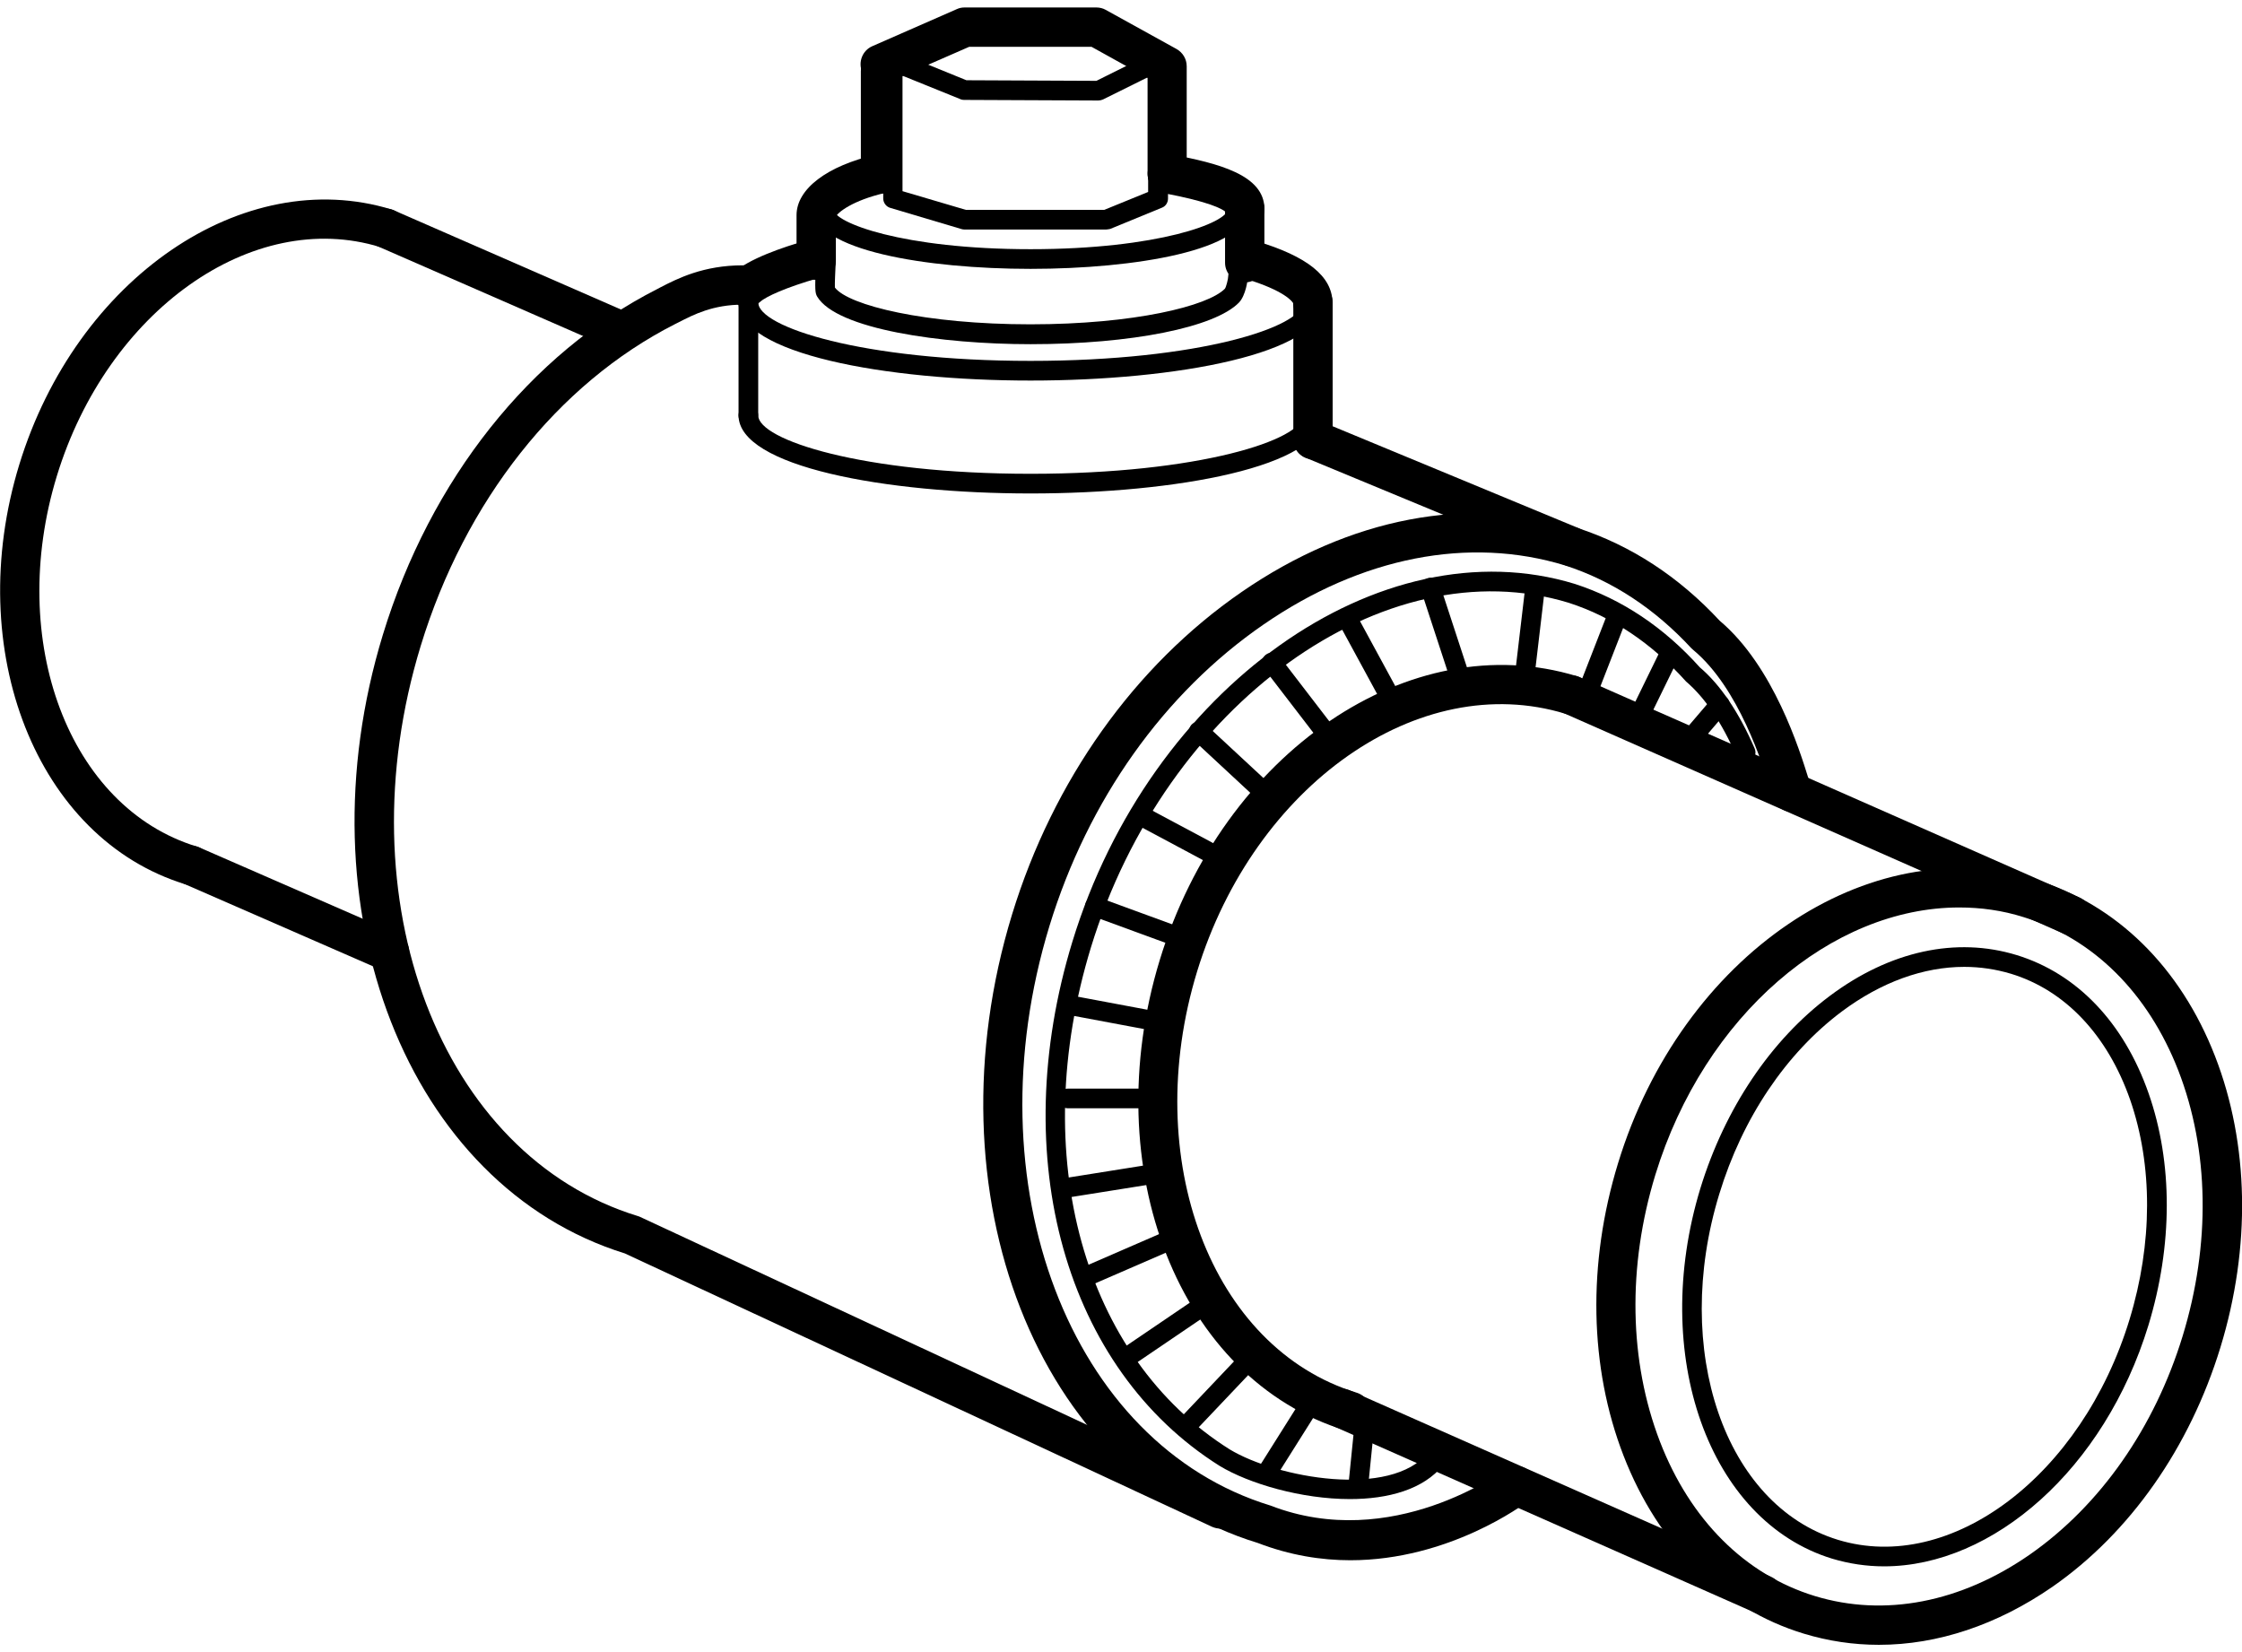 <?xml version="1.0" encoding="UTF-8"?> <svg xmlns="http://www.w3.org/2000/svg" width="114" height="84" viewBox="0 0 114 84" fill="none"><path d="M31.57 17.83C31.441 17.83 31.3 17.8 31.171 17.75L19.221 12.53C18.71 12.31 18.48 11.72 18.701 11.21C18.921 10.7 19.511 10.47 20.02 10.69L31.971 15.91C32.48 16.13 32.711 16.72 32.49 17.23C32.321 17.6 31.951 17.83 31.57 17.83Z" fill="black"></path><path d="M19.8 49.4C19.67 49.4 19.53 49.37 19.4 49.32L9.32 44.92C8.81 44.7 8.58 44.11 8.8 43.6C9.02 43.09 9.61 42.86 10.12 43.08L20.2 47.48C20.71 47.7 20.94 48.29 20.72 48.8C20.55 49.17 20.18 49.4 19.8 49.4Z" fill="black"></path><path d="M9.711 45C9.611 45 9.511 44.99 9.421 44.96C1.871 42.65 -1.919 33.08 0.981 23.62C3.881 14.16 12.361 8.34 19.911 10.65C20.441 10.81 20.741 11.37 20.571 11.9C20.411 12.43 19.851 12.73 19.321 12.56C12.831 10.57 5.461 15.8 2.891 24.2C0.321 32.6 3.511 41.06 10.001 43.04C10.531 43.2 10.831 43.76 10.661 44.29C10.541 44.72 10.141 45 9.711 45Z" fill="black"></path><path d="M68.662 79.33C67.182 79.33 65.592 79.08 63.952 78.45C52.752 75.03 47.122 60.68 51.462 46.49C53.552 39.67 57.692 33.85 63.132 30.1C68.632 26.31 74.692 25.16 80.202 26.84C82.932 27.73 85.362 29.32 87.442 31.56C90.192 33.88 91.512 38.16 91.952 39.57C92.002 39.74 92.042 39.86 92.062 39.93C92.252 40.45 91.992 41.02 91.472 41.22C90.952 41.41 90.382 41.15 90.182 40.63C90.152 40.54 90.102 40.38 90.032 40.16C89.632 38.88 88.422 34.98 86.102 33.05C86.072 33.02 86.032 32.99 86.002 32.96C84.142 30.95 81.992 29.53 79.582 28.75C74.682 27.25 69.232 28.32 64.252 31.75C59.182 35.24 55.322 40.68 53.362 47.08C49.352 60.2 54.392 73.43 64.602 76.55C70.792 78.95 76.422 74.78 76.482 74.74C76.922 74.41 77.552 74.49 77.882 74.93C78.212 75.37 78.132 76 77.692 76.33C77.482 76.49 73.682 79.33 68.662 79.33Z" fill="black"></path><path d="M68.641 76.22C66.181 76.22 63.511 75.44 62.011 74.53C54.171 69.6 51.161 58.88 54.531 47.87C58.471 34.99 70.171 26.66 80.081 29.69C82.481 30.47 84.611 31.9 86.431 33.93C87.461 34.8 88.421 36.21 89.221 38.06C89.331 38.31 89.211 38.61 88.961 38.72C88.711 38.83 88.411 38.71 88.301 38.46C87.561 36.75 86.691 35.47 85.731 34.65C83.981 32.7 81.991 31.37 79.771 30.65C70.391 27.78 59.261 35.8 55.471 48.17C52.241 58.75 55.071 69 62.521 73.69C64.931 75.15 70.721 76.2 72.621 73.85C72.791 73.64 73.111 73.6 73.321 73.78C73.531 73.96 73.571 74.27 73.391 74.48C72.381 75.74 70.571 76.22 68.641 76.22Z" fill="black"></path><path d="M79.892 28.79C79.762 28.79 79.632 28.77 79.512 28.71L66.382 23.27C65.872 23.06 65.632 22.47 65.842 21.96C66.052 21.45 66.642 21.21 67.152 21.42L80.282 26.86C80.792 27.07 81.032 27.66 80.822 28.17C80.662 28.56 80.282 28.79 79.892 28.79Z" fill="black"></path><path d="M62.052 77.72C61.912 77.72 61.772 77.69 61.632 77.63L31.772 63.73C20.722 60.3 15.202 46.21 19.472 32.26C21.882 24.38 26.962 17.98 33.412 14.7L33.582 14.61C34.452 14.16 35.772 13.49 37.772 13.49C38.322 13.49 38.772 13.94 38.772 14.49C38.772 15.04 38.322 15.49 37.772 15.49C36.252 15.49 35.282 15.99 34.502 16.39L34.322 16.48C28.352 19.51 23.642 25.48 21.392 32.84C17.442 45.76 22.392 58.76 32.432 61.83C32.472 61.84 32.522 61.86 32.562 61.88L62.482 75.8C62.982 76.03 63.202 76.63 62.962 77.13C62.792 77.51 62.432 77.72 62.052 77.72Z" fill="black"></path><path d="M105.321 47.55C105.191 47.55 105.051 47.52 104.921 47.47L79.492 36.25C78.981 36.03 78.761 35.44 78.981 34.93C79.201 34.43 79.791 34.2 80.302 34.42L105.731 45.63C106.241 45.85 106.461 46.44 106.241 46.95C106.071 47.33 105.711 47.55 105.321 47.55Z" fill="black"></path><path d="M89.64 82.09C89.51 82.09 89.37 82.06 89.24 82L67.84 72.53C67.34 72.31 67.11 71.72 67.33 71.21C67.55 70.7 68.15 70.48 68.65 70.7L90.05 80.17C90.55 80.39 90.78 80.98 90.56 81.49C90.39 81.87 90.02 82.09 89.64 82.09Z" fill="black"></path><path d="M95.541 83.63C94.242 83.63 92.962 83.44 91.712 83.06C87.572 81.8 84.322 78.58 82.552 74.01C80.811 69.52 80.712 64.24 82.272 59.15C85.492 48.6 95.001 42.12 103.482 44.72C107.622 45.98 110.872 49.18 112.632 53.71C114.362 58.16 114.462 63.42 112.902 68.51C111.342 73.6 108.312 77.93 104.362 80.68C101.552 82.62 98.522 83.63 95.541 83.63ZM99.621 46.14C93.151 46.14 86.662 51.61 84.171 59.73C82.742 64.4 82.832 69.21 84.401 73.29C85.942 77.28 88.742 80.07 92.281 81.15C95.822 82.23 99.701 81.48 103.212 79.04C106.792 76.54 109.552 72.6 110.982 67.93C112.412 63.26 112.332 58.47 110.762 54.43C109.222 50.48 106.432 47.71 102.892 46.63C101.822 46.29 100.722 46.14 99.621 46.14Z" fill="black"></path><path d="M68.701 72.77C68.601 72.77 68.501 72.76 68.411 72.73C59.961 70.15 55.731 59.42 58.971 48.81C62.191 38.26 71.701 31.79 80.181 34.38C80.711 34.54 81.011 35.1 80.841 35.63C80.681 36.16 80.121 36.46 79.591 36.29C72.171 34.02 63.781 39.9 60.871 49.39C57.951 58.94 61.591 68.55 68.981 70.81C69.511 70.97 69.811 71.53 69.641 72.06C69.531 72.49 69.131 72.77 68.701 72.77Z" fill="black"></path><path d="M95.8 79.64C94.91 79.64 94.031 79.51 93.16 79.25C86.88 77.33 83.88 68.88 86.46 60.42C87.71 56.35 90.05 52.87 93.05 50.63C96.1 48.35 99.471 47.62 102.541 48.56C105.611 49.5 107.991 51.99 109.251 55.59C110.491 59.13 110.48 63.32 109.24 67.39C107.01 74.68 101.341 79.64 95.8 79.64ZM99.88 49.16C97.811 49.16 95.66 49.93 93.65 51.43C90.82 53.55 88.6 56.84 87.421 60.71C84.99 68.64 87.701 76.53 93.451 78.29C99.21 80.05 105.861 75.02 108.281 67.09C109.461 63.22 109.47 59.25 108.31 55.91C107.16 52.63 105.011 50.35 102.251 49.51C101.481 49.28 100.69 49.16 99.88 49.16Z" fill="black"></path><path d="M60.37 48.31C60.31 48.31 60.25 48.3 60.2 48.28L55.5 46.56C55.24 46.47 55.11 46.18 55.2 45.92C55.29 45.66 55.58 45.53 55.84 45.62L60.54 47.34C60.8 47.43 60.93 47.72 60.84 47.98C60.76 48.18 60.57 48.31 60.37 48.31Z" fill="black"></path><path d="M59.161 52.5C59.131 52.5 59.101 52.5 59.071 52.49L54.481 51.63C54.211 51.58 54.031 51.32 54.081 51.05C54.131 50.78 54.391 50.6 54.661 50.65L59.251 51.51C59.521 51.56 59.701 51.82 59.651 52.09C59.611 52.33 59.401 52.5 59.161 52.5Z" fill="black"></path><path d="M58.431 56.35H54.291C54.011 56.35 53.791 56.13 53.791 55.85C53.791 55.57 54.011 55.35 54.291 55.35H58.431C58.711 55.35 58.931 55.57 58.931 55.85C58.931 56.13 58.711 56.35 58.431 56.35Z" fill="black"></path><path d="M54.291 60.88C54.05 60.88 53.84 60.71 53.8 60.46C53.761 60.19 53.941 59.93 54.211 59.89L58.35 59.23C58.62 59.19 58.88 59.37 58.92 59.65C58.961 59.92 58.781 60.18 58.501 60.22L54.361 60.88C54.34 60.88 54.31 60.88 54.291 60.88Z" fill="black"></path><path d="M55.101 65.46C54.911 65.46 54.721 65.35 54.641 65.16C54.531 64.91 54.651 64.61 54.901 64.5L59.071 62.69C59.331 62.58 59.621 62.7 59.731 62.95C59.841 63.2 59.721 63.5 59.471 63.61L55.301 65.42C55.241 65.45 55.171 65.46 55.101 65.46Z" fill="black"></path><path d="M57.191 69.59C57.031 69.59 56.871 69.51 56.781 69.37C56.621 69.14 56.681 68.83 56.911 68.67L60.711 66.09C60.941 65.94 61.251 66 61.411 66.22C61.561 66.45 61.511 66.76 61.281 66.92L57.481 69.5C57.381 69.57 57.291 69.59 57.191 69.59Z" fill="black"></path><path d="M60.401 72.92C60.281 72.92 60.151 72.87 60.061 72.78C59.861 72.59 59.851 72.27 60.041 72.07L63.351 68.58C63.541 68.38 63.861 68.37 64.061 68.56C64.261 68.75 64.271 69.07 64.081 69.27L60.771 72.76C60.661 72.87 60.531 72.92 60.401 72.92Z" fill="black"></path><path d="M64.42 75.4C64.33 75.4 64.24 75.38 64.15 75.32C63.92 75.17 63.85 74.86 63.99 74.63L66.05 71.36C66.2 71.13 66.51 71.06 66.74 71.2C66.97 71.35 67.04 71.66 66.9 71.89L64.84 75.16C64.75 75.32 64.59 75.4 64.42 75.4Z" fill="black"></path><path d="M69.05 76.19C69.03 76.19 69.02 76.19 69 76.19C68.73 76.16 68.53 75.92 68.55 75.64L68.88 72.37C68.91 72.09 69.16 71.89 69.43 71.92C69.7 71.95 69.9 72.19 69.88 72.47L69.55 75.74C69.52 76 69.31 76.19 69.05 76.19Z" fill="black"></path><path d="M61.76 43.98C61.68 43.98 61.6 43.96 61.52 43.92L57.89 41.98C57.65 41.85 57.55 41.55 57.68 41.3C57.81 41.06 58.11 40.97 58.36 41.09L61.99 43.03C62.23 43.16 62.33 43.46 62.2 43.71C62.11 43.88 61.94 43.98 61.76 43.98Z" fill="black"></path><path d="M64.291 40.79C64.171 40.79 64.051 40.75 63.951 40.66L60.611 37.56C60.411 37.37 60.401 37.06 60.581 36.85C60.771 36.65 61.091 36.64 61.291 36.82L64.631 39.92C64.831 40.11 64.841 40.42 64.661 40.63C64.551 40.74 64.421 40.79 64.291 40.79Z" fill="black"></path><path d="M67.551 37.93C67.401 37.93 67.251 37.86 67.151 37.74L64.271 33.99C64.101 33.77 64.141 33.46 64.361 33.29C64.581 33.12 64.891 33.16 65.061 33.38L67.941 37.13C68.111 37.35 68.071 37.66 67.851 37.83C67.761 37.9 67.651 37.93 67.551 37.93Z" fill="black"></path><path d="M70.781 36.13C70.601 36.13 70.431 36.04 70.341 35.87L68.081 31.71C67.951 31.47 68.041 31.16 68.281 31.03C68.521 30.9 68.821 30.99 68.961 31.23L71.221 35.39C71.351 35.63 71.261 35.94 71.021 36.07C70.941 36.11 70.861 36.13 70.781 36.13Z" fill="black"></path><path d="M74.241 34.98C74.031 34.98 73.831 34.85 73.771 34.64L72.261 30.03C72.171 29.77 72.321 29.49 72.581 29.4C72.841 29.31 73.131 29.46 73.211 29.72L74.721 34.33C74.811 34.59 74.661 34.87 74.401 34.96C74.351 34.98 74.291 34.98 74.241 34.98Z" fill="black"></path><path d="M77.521 34.95C77.501 34.95 77.481 34.95 77.461 34.95C77.191 34.92 76.991 34.67 77.021 34.39L77.561 29.81C77.591 29.54 77.851 29.33 78.111 29.37C78.381 29.4 78.581 29.65 78.551 29.93L78.011 34.51C77.991 34.76 77.771 34.95 77.521 34.95Z" fill="black"></path><path d="M80.551 36.13C80.491 36.13 80.431 36.12 80.371 36.1C80.111 36 79.981 35.71 80.081 35.45L81.701 31.29C81.801 31.03 82.091 30.91 82.351 31C82.611 31.1 82.741 31.39 82.641 31.65L81.021 35.81C80.941 36.01 80.751 36.13 80.551 36.13Z" fill="black"></path><path d="M83.171 37.28C83.1 37.28 83.02 37.26 82.951 37.23C82.701 37.11 82.6 36.81 82.721 36.56L84.43 33.06C84.55 32.81 84.85 32.71 85.1 32.83C85.35 32.95 85.451 33.25 85.331 33.5L83.621 37C83.531 37.18 83.35 37.28 83.171 37.28Z" fill="black"></path><path d="M85.682 38.39C85.562 38.39 85.452 38.35 85.362 38.27C85.152 38.09 85.122 37.78 85.302 37.56L87.062 35.5C87.242 35.29 87.552 35.26 87.772 35.44C87.982 35.62 88.012 35.93 87.832 36.15L86.072 38.21C85.962 38.33 85.822 38.39 85.682 38.39Z" fill="black"></path><path d="M38.053 21.62C37.773 21.62 37.553 21.4 37.553 21.12V15.38C37.553 15.1 37.773 14.88 38.053 14.88C38.333 14.88 38.553 15.1 38.553 15.38V21.12C38.553 21.4 38.333 21.62 38.053 21.62Z" fill="black"></path><path d="M52.403 25.09C45.023 25.09 37.553 23.73 37.553 21.12C37.553 20.84 37.773 20.62 38.053 20.62C38.333 20.62 38.553 20.84 38.553 21.12C38.553 22.36 43.823 24.09 52.403 24.09C60.983 24.09 66.253 22.36 66.253 21.12C66.253 20.84 66.473 20.62 66.753 20.62C67.033 20.62 67.253 20.84 67.253 21.12C67.253 23.73 59.783 25.09 52.403 25.09Z" fill="black"></path><path d="M52.403 19.349C45.023 19.349 37.553 17.989 37.553 15.38C37.553 14.249 38.883 13.319 41.523 12.6C41.783 12.53 42.063 12.68 42.133 12.95C42.203 13.22 42.053 13.489 41.783 13.559C39.403 14.21 38.553 14.95 38.553 15.38C38.553 16.619 43.823 18.349 52.403 18.349C60.983 18.349 66.253 16.619 66.253 15.38C66.253 14.93 65.353 14.169 62.823 13.509C62.553 13.44 62.393 13.169 62.463 12.899C62.533 12.63 62.803 12.479 63.073 12.54C65.843 13.27 67.243 14.22 67.243 15.38C67.253 17.989 59.783 19.349 52.403 19.349Z" fill="black"></path><path d="M66.751 16.38C66.211 16.38 65.761 15.95 65.751 15.41C65.711 15.34 65.341 14.78 63.281 14.16C62.751 14 62.451 13.44 62.611 12.92C62.771 12.39 63.321 12.09 63.851 12.25C66.481 13.03 67.751 14.06 67.751 15.39C67.751 15.93 67.311 16.38 66.751 16.38Z" fill="black"></path><path d="M37.982 15.6C37.712 15.6 37.442 15.49 37.242 15.28C36.872 14.87 36.892 14.24 37.302 13.87C38.062 13.17 39.762 12.58 41.062 12.21C41.592 12.06 42.142 12.37 42.302 12.9C42.462 13.43 42.142 13.98 41.612 14.14C39.972 14.61 38.942 15.08 38.662 15.34C38.462 15.51 38.222 15.6 37.982 15.6Z" fill="black"></path><path d="M52.402 17.5C47.872 17.5 42.542 16.74 41.552 15.08C41.442 14.9 41.432 14.7 41.482 13.56L41.492 13.36C41.492 13.09 41.722 12.86 41.992 12.86C42.262 12.86 42.492 13.08 42.492 13.36C42.492 13.39 42.492 13.48 42.482 13.6C42.472 13.81 42.442 14.4 42.452 14.62C43.142 15.53 47.062 16.49 52.392 16.49C57.672 16.49 61.422 15.56 62.282 14.68C62.352 14.59 62.452 14.17 62.452 14.04C62.452 13.76 62.672 13.54 62.952 13.54C63.232 13.54 63.452 13.76 63.452 14.04C63.452 14.23 63.342 15.02 63.002 15.38C61.772 16.65 57.512 17.5 52.402 17.5Z" fill="black"></path><path d="M52.401 13.67C47.091 13.67 41.371 12.72 41.371 10.63C41.371 9.64 42.611 8.85 45.061 8.29C45.331 8.23 45.601 8.4 45.661 8.67C45.721 8.94 45.551 9.21 45.281 9.27C42.891 9.82 42.371 10.44 42.371 10.63C42.371 11.32 45.911 12.67 52.401 12.67C58.891 12.67 62.431 11.32 62.431 10.63C62.431 10.42 61.761 9.68 58.781 9.11C58.511 9.06 58.331 8.8 58.381 8.53C58.431 8.26 58.701 8.08 58.961 8.13C61.921 8.69 63.421 9.53 63.421 10.63C63.431 12.72 57.711 13.67 52.401 13.67Z" fill="black"></path><path d="M63.292 11.63C62.782 11.63 62.362 11.25 62.302 10.76C62.132 10.62 61.502 10.26 59.172 9.82C58.632 9.72 58.272 9.19 58.372 8.65C58.472 8.11 59.002 7.75 59.542 7.85C61.942 8.3 64.292 8.89 64.292 10.62C64.292 11.18 63.842 11.63 63.292 11.63Z" fill="black"></path><path d="M41.502 14.23C40.952 14.23 40.502 13.78 40.502 13.23V10.94C40.502 9.61 42.052 8.43 44.552 7.86C45.092 7.74 45.622 8.07 45.752 8.61C45.872 9.15 45.542 9.68 45.002 9.81C43.352 10.19 42.592 10.8 42.492 11.03L42.502 11.32V13.23C42.502 13.79 42.052 14.23 41.502 14.23Z" fill="black"></path><path d="M63.291 14.36C62.741 14.36 62.291 13.91 62.291 13.36V10.62C62.291 10.07 62.741 9.62 63.291 9.62C63.841 9.62 64.291 10.07 64.291 10.62V13.36C64.291 13.92 63.841 14.36 63.291 14.36Z" fill="black"></path><path d="M66.762 23.35C66.212 23.35 65.762 22.9 65.762 22.35V15.38C65.762 14.83 66.212 14.38 66.762 14.38C67.312 14.38 67.762 14.83 67.762 15.38V22.35C67.762 22.9 67.312 23.35 66.762 23.35Z" fill="black"></path><path d="M56.25 11.67H49.04C48.99 11.67 48.94 11.66 48.9 11.65L45.27 10.57C45.06 10.51 44.91 10.31 44.91 10.09V3.1C44.91 2.93 44.99 2.78 45.13 2.69C45.27 2.6 45.44 2.58 45.6 2.64L49.14 4.08L55.75 4.11L58.66 2.66C58.81 2.58 59 2.59 59.15 2.68C59.3 2.77 59.39 2.93 59.39 3.11V10.1C59.39 10.3 59.27 10.49 59.08 10.56L56.45 11.64C56.38 11.65 56.31 11.67 56.25 11.67ZM49.11 10.67H56.15L58.38 9.76V3.92L56.08 5.06C56.01 5.09 55.92 5.11 55.85 5.11L49.02 5.08C48.96 5.08 48.89 5.07 48.83 5.04L45.89 3.85V9.72L49.11 10.67Z" fill="black"></path><path d="M44.772 9.84C44.221 9.84 43.772 9.39 43.772 8.84V3.63C43.772 3.08 44.221 2.63 44.772 2.63C45.322 2.63 45.772 3.08 45.772 3.63V8.84C45.772 9.39 45.322 9.84 44.772 9.84Z" fill="black"></path><path d="M59.351 9.84C58.801 9.84 58.351 9.39 58.351 8.84V3.96L55.501 2.38H49.281L45.161 4.18C44.661 4.4 44.061 4.17 43.841 3.67C43.621 3.16 43.851 2.57 44.351 2.35L48.661 0.46C48.791 0.4 48.921 0.38 49.061 0.38H55.741C55.911 0.38 56.081 0.42 56.221 0.5L59.821 2.49C60.141 2.67 60.341 3 60.341 3.37V8.84C60.351 9.39 59.911 9.84 59.351 9.84Z" fill="black"></path></svg> 
